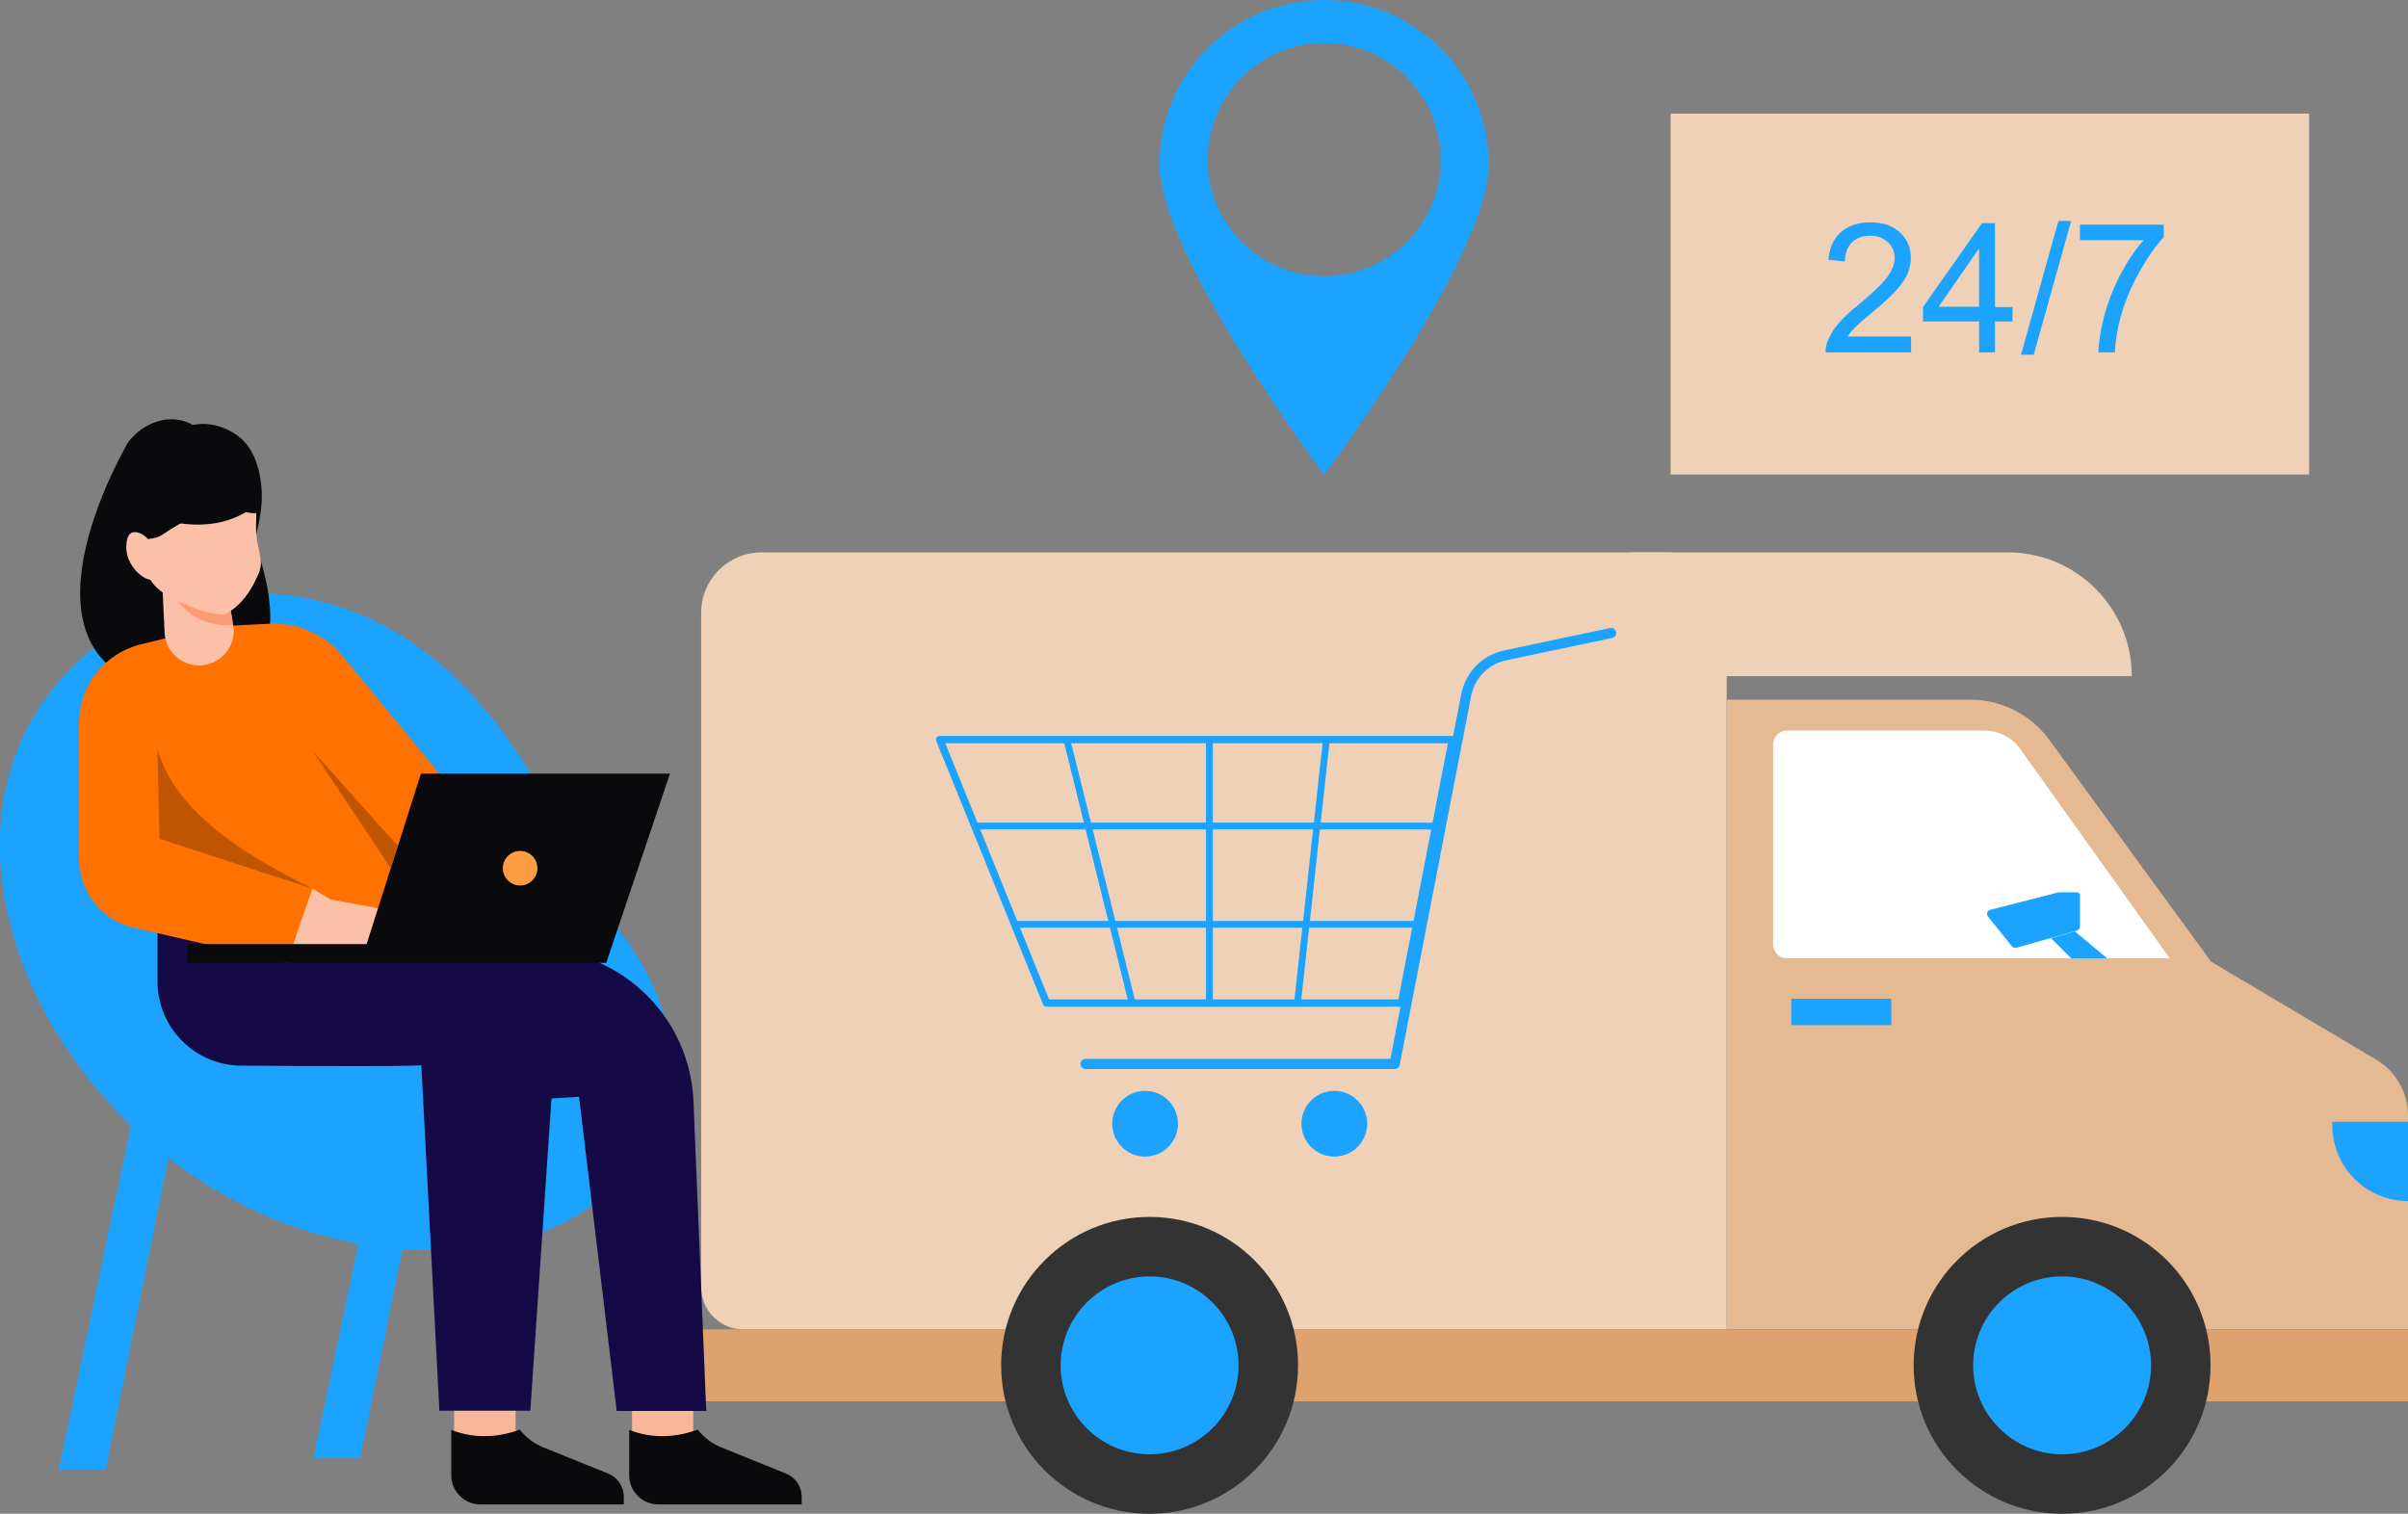 <?xml version="1.0" encoding="utf-8"?>
<!-- Generator: Adobe Illustrator 24.3.0, SVG Export Plug-In . SVG Version: 6.00 Build 0)  -->
<svg version="1.1" id="girl-is-providing-247-delivery-service"
	 xmlns="http://www.w3.org/2000/svg" xmlns:xlink="http://www.w3.org/1999/xlink" x="0px" y="0px" viewBox="0 0 850 534.4"
	 style="enable-background:new 0 0 850 534.4;" xml:space="preserve">
<rect x="0" y="0" width="850" height="534.4" fill="#808080" stroke="none"/>
<style type="text/css">
	.st0{fill:#EED1B6;}
	.st1{fill:#E5B992;}
	.st2{fill:#1CA3FF;}
	.st3{fill:#DDA26D;}
	.st4{fill:#FFFFFF;}
	.st5{fill:#333333;}
	.st6{fill:#0A0A0C;}
	.st7{fill:#F9B698;}
	.st8{fill:#FF7101;}
	.st9{fill:#150A46;}
	.st10{fill:#FCC0A9;}
	.st11{fill:#FE9E43;}
	.st12{fill:#FC9A73;}
	.st13{fill:#BF5501;}
	.st14{fill:#EE9C7B;}
	.st15{enable-background:new    ;}
</style>
<path class="st0" d="M262.3,469.3h347.2v-253c0-11.7-9.5-21.3-21.3-21.3H268.8c-11.7,0-21.3,9.5-21.3,21.3v238.3
	C247.6,462.7,254.2,469.3,262.3,469.3z"/>
<path class="st1" d="M609.5,247h86c11,0,21.4,5.3,27.9,14.2l57.1,78.3l58.3,34.6c6.9,4.1,11.2,11.6,11.2,19.6v75.5H609.5V247z"/>
<path class="st2" d="M850,396h-26.7v1.3c0,14.8,12,26.7,26.7,26.7l0,0V396z"/>
<rect x="247.6" y="469.3" class="st3" width="602.4" height="25.4"/>
<path class="st4" d="M625.9,262.8v70.6c0,2.7,2.2,4.9,4.9,4.9h135.1l-52.8-73.9c-2.9-4.1-7.6-6.5-12.7-6.5h-69.6
	C628.1,257.9,625.9,260.1,625.9,262.8z"/>
<path class="st2" d="M732.9,315h-5.8c-0.1,0-0.2,0-0.4,0l-24.2,6.2c-1,0.3-1.4,1.5-0.8,2.3l8.5,10.6c0.4,0.4,0.9,0.6,1.5,0.5
	l21.5-6.1c0.6-0.2,1-0.7,1-1.4v-10.8C734.4,315.6,733.7,315,732.9,315z"/>
<polygon class="st2" points="732.4,328.8 743.8,338.3 731.1,338.3 724,331.2 "/>
<rect x="632.3" y="352.6" class="st2" width="35.3" height="9.3"/>
<circle class="st5" cx="727.9" cy="482" r="52.4"/>
<path class="st2" d="M727.9,513.4c17.3,0,31.4-14.1,31.4-31.4s-14.1-31.4-31.4-31.4c-17.3,0-31.4,14.1-31.4,31.4
	C696.5,499.3,710.6,513.4,727.9,513.4z"/>
<circle class="st5" cx="405.8" cy="482" r="52.4"/>
<path class="st2" d="M405.8,513.4c17.3,0,31.4-14.1,31.4-31.4s-14.1-31.4-31.4-31.4s-31.4,14.1-31.4,31.4
	C374.4,499.3,388.4,513.4,405.8,513.4z M467.4,0c-32.1,0-58.1,26-58.1,58.1s58.1,109.5,58.1,109.5s58.1-77.4,58.1-109.5
	S499.5,0,467.4,0z M467.4,97.5c-22.7,0-41.1-18.4-41.1-41.1s18.4-41.2,41.1-41.2s41.2,18.4,41.2,41.2S490.1,97.5,467.4,97.5z"/>
<path class="st0" d="M575.4,195h133.4c24.1,0,43.7,19.6,43.7,43.7l0,0h-143"/>
<path class="st2" d="M383.2,377.4h109.1c0.9,0,1.6-0.6,1.8-1.5l25.2-130.2c1.2-6.3,6.1-11.3,12.4-12.6l37.4-7.9
	c1-0.2,1.6-1.2,1.4-2.1s-1.2-1.6-2.1-1.4l-37.4,7.9c-7.7,1.6-13.7,7.7-15.2,15.5l-25,128.7H383.2c-1,0-1.8,0.8-1.8,1.8
	C381.5,376.6,382.3,377.4,383.2,377.4z"/>
<path class="st2" d="M494.7,355.4H369.4c-0.5,0-1-0.3-1.2-0.8l-37.7-93c-0.2-0.4-0.1-0.9,0.1-1.2c0.2-0.4,0.6-0.6,1.1-0.6h181
	c0.4,0,0.8,0.2,1,0.5s0.3,0.7,0.3,1.1l-18,93C495.9,355,495.3,355.4,494.7,355.4z M370.3,352.8h123.3l17.5-90.4H333.7L370.3,352.8z"
	/>
<path class="st2" d="M377.8,261.1l7.3,29.3l0.6,2.4l8,32.3l0.6,2.4l6.5,26.3c0,0.1,0,0.2,0,0.3h-2.4l-6.6-26.6l-0.6-2.4l-8-32.3
	l-0.6-2.4l-7.2-29.1c0-0.1,0-0.2,0-0.3L377.8,261.1L377.8,261.1z"/>
<polygon class="st2" points="425.7,261.1 425.7,290.4 425.7,292.8 425.7,325.1 425.7,327.5 425.7,354.1 428.1,354.1 428.1,327.5 
	428.1,325.1 428.1,292.8 428.1,290.4 428.1,261.1 "/>
<path class="st2" d="M467,261.1l-3.2,29.3l-0.3,2.4l-3.5,32.3l-0.3,2.4l-2.9,26.5v0.1h2.4l2.9-26.6l0.3-2.4l3.5-32.3l0.3-2.4
	l3.2-29.2v-0.1L467,261.1L467,261.1z"/>
<path class="st2" d="M343.7,290.5l0.9,2.3h164c0.7,0,1.2-0.5,1.2-1.2c0-0.6-0.4-1.1-1-1.2c-0.1,0-0.1,0-0.2,0H344.1
	C344,290.4,343.8,290.5,343.7,290.5z M357.7,325.2l0.9,2.3h143.3c0.7,0,1.2-0.5,1.2-1.2c0-0.6-0.4-1.1-1-1.2c-0.1,0-0.1,0-0.2,0
	H358.2C358,325.1,357.9,325.1,357.7,325.2z"/>
<circle class="st2" cx="404.2" cy="396.7" r="11.6"/>
<circle class="st2" cx="471" cy="396.7" r="11.6"/>
<rect x="589.7" y="40.1" class="st0" width="225.4" height="127.4"/>
<path class="st2" d="M230,400.7c11.7-23.4,7.8-47.9-12.5-73.7c-4.6-5.9-8.6-12.3-11.7-19.1c-22.8-49.8-52.1-88.5-99.1-97
	c-31.5-5.7-63.9,4.7-85.1,28.7c-67.8,76.8,34,225.3,159.5,198.4C202.2,433.5,220.4,419.9,230,400.7z"/>
<path class="st6" d="M45,156.6c0,0-40.3,68,4.3,84.8 M90.8,194.2c0,0,15,39.5-9.1,43.8s-18.2-39.6-18.2-39.6"/>
<path class="st6" d="M36.6,207.5c0.8-4,3.1-7.5,3.4-11.6c0.1-2.1-0.1-4.2-0.2-6.2c-0.1-2.1,0-4.3,0-6.4c0.1-4.3,0.3-8.6,0.8-12.8
	c0.5-4,1.9-7.6,3.3-11.4c0.1-0.3,0.2-0.6,0.3-0.9c0-0.1,0-0.2,0.1-0.3l0,0c0.2-0.4,0.4-0.8,0.6-1.2c0.4-0.8,1.1-1.4,1.6-2.1
	c0.1-0.2,0.5,0,0.3,0.2c-0.4,0.7,4.6,2.3,6,3c3.1,1.4,5.7,3.7,8.2,6c2.7,2.3,5.4,4.5,7.9,7c2.6,2.5,5,5.1,7.2,7.9
	c4.6,5.9,7.9,12.5,10.7,19.4c0.7,1.9,1.4,3.8,1.9,5.8s0.7,4,1.1,6c0.6,4,1.2,8,0.6,12c-0.3,2.1-0.8,4.1-1.2,6.2
	c-0.3,1.4-0.2,3.1-0.9,4.4c-0.7,1.4-2.4,1.6-3.8,1.9c-2,0.4-4.1,0.8-6.1,1.2s-4.1,0.4-6.2,0.7s-4.2,0.7-6.4,1
	c-4.2,0.7-8.5,1.1-12.8,0.6c-1.9-0.2-3.8-0.4-5.8-0.2c-1.2,0.1-2.8,0.4-3.8-0.4s-1.3-2.3-1.6-3.4c-0.5-1.8-1.2-3.6-2.1-5.3
	c-1.6-3.3-3-6.6-3.6-10.3C35.9,214.7,35.9,211,36.6,207.5z"/>
<polyline class="st7" points="182,490.8 182,510.4 160.3,510.4 160.3,490.1 "/>
<path class="st6" d="M159.3,504.8v16c0,5.7,4.6,10.3,10.3,10.3h50.6v-2.7c0-3.5-2.1-6.7-5.3-8.1l-23-9.3c-3.3-1.3-6.2-3.5-8.4-6.3
	l0,0C175.1,507.7,167.1,507.8,159.3,504.8z"/>
<polyline class="st7" points="244.7,490.8 244.7,510.4 223.1,510.4 223.1,490.1 "/>
<path class="st6" d="M222.1,504.8v16c0,5.7,4.6,10.3,10.3,10.3H283v-2.7c0-3.5-2.1-6.7-5.3-8.1l-23-9.3c-3.3-1.3-6.2-3.5-8.4-6.3
	l0,0C237.9,507.7,229.8,507.8,222.1,504.8z"/>
<polyline class="st2" points="47.7,390.2 20.7,518.9 37.3,518.9 61.5,398.7 "/>
<polyline class="st2" points="137.6,386.1 110.6,514.8 127.1,514.8 151.4,394.7 "/>
<polyline class="st8" points="42.6,248.1 55.6,329.4 148.9,330 125,245.4 "/>
<path class="st9" d="M55.6,329.4v17.1c0,16.3,13.2,29.6,29.5,29.7c27.3,0.2,63.6,0.3,63.6-0.2c0-0.9,6.4,122,6.4,122h32.1l8.4-124
	c0.7-12.9-6.7-24.9-18.6-29.9l-31.5-13.3"/>
<path class="st9" d="M151.4,324.6l50.4,12c24.5,5.8,42.1,27.3,43,52.5l4.5,109h-31.6l-13.3-110.9l-22.6,1.3"/>
<path class="st8" d="M55.7,257.1l0.6,39l54,17.6l-9.2,26.2l-53.9-12.4c-11.3-2.6-19.3-12.7-19.3-24.3v-48c0-13.1,8.9-24.5,21.7-27.7
	l25.5-6.3l20-1c10-0.5,19.6,3.8,25.9,11.5l49.2,59.8l-18.8,19.2l-48.2-53.6"/>
<path class="st10" d="M130.4,339.6h-7.5l-6.5-2.7l1.7,2.7h-16.9l9.1-25.9l6.3,3.8l17.7,3.3c1.4,0.3,2.2,1.7,1.8,3L130.4,339.6z"/>
<polygon class="st6" points="236.5,273.1 148.6,273.1 129.4,333.3 66.2,333.3 66.2,339.9 214,339.9 "/>
<circle class="st11" cx="183.6" cy="306.5" r="6.1"/>
<path class="st10" d="M79.6,204.9l2.7,15.8c1.2,6.8-3.5,13.1-10.3,14.1l0,0c-7.1,1-13.6-4.3-13.9-11.5l-1.2-25.2"/>
<path class="st12" d="M80.3,208.7l2,12c-13.6,0.6-20.7-7-25.2-19.3C63.2,208,69.7,213.8,80.3,208.7z"/>
<path class="st13" d="M110.3,313.7l-54-17.6l-0.7-31.7C61.3,285,83,300.3,110.3,313.7z"/>
<polygon class="st13" points="140.4,298.6 137.9,306.5 110.3,265 "/>
<path class="st6" d="M63.4,152.5c2.3-2.4,6.2-3,9.4-2.8c3.7,0.2,7.4,1.6,10.5,3.7c3,2,5.1,4.8,6.5,8.1c1.6,3.8,2.4,8,2.6,12.2
	c0.1,2.6-0.1,5.2-0.5,7.8s-0.9,5.3-1.7,7.8c0,0.1-0.1,0-0.1,0c0,0.3-0.2,0.5-0.5,0.5c-7,0.3-12.9-4.7-17.3-9.7
	c-1.2-1.3-2.3-2.7-3.5-4.1c-1-1.3-2.2-2.5-3.2-3.8c-2.2-2.8-3.8-6.4-4.4-9.9C60.7,159,61,155,63.4,152.5z"/>
<path class="st14" d="M48.8,182.2c0.3-4.1,1.4-7.9,3.2-11.5c1.5-3,3.3-5.8,6-7.9c1.5-1.2,3.2-1.9,4.9-2.6c2.1-0.8,4.2-1.6,6.4-2.1
	c2.3-0.5,4.9-0.6,7.2,0c2.2,0.6,11.9,8,12,11.6c0,0.1,0.1,0.1,0.1,0.2c1.7,4.2,2,8.9,1.8,13.4c-0.1,2.3-0.1,4.5,0.2,6.8
	c0.3,2.3,1,4.6,1.3,6.9c0.3,2.1,0.1,3.9-0.8,5.8c-0.8,1.8-1.7,3.7-2.8,5.4c-2.1,3.5-5.2,6.6-8.8,8.6c-0.2,0.1-0.4-0.1-0.4-0.3
	c-2,0.7-4.7-0.5-6.6-0.9c-2.1-0.5-4.3-1.1-6.3-1.9c-1.7-0.7-3.4-1.5-5.1-2.4c-2.9-1.5-5.6-3.3-7.5-5.9c-2.2-3.1-3-7.2-3.8-10.9
	C49,190.5,48.5,186.4,48.8,182.2z"/>
<path class="st10" d="M48.8,182.2c0.3-4.1,1.4-7.9,3.2-11.5c1.5-3,3.3-5.8,6-7.9c1.5-1.2,3.2-1.9,4.9-2.6c2.1-0.8,4.2-1.6,6.4-2.1
	c2.3-0.5,4.9-0.6,7.2,0c2.2,0.6,11.9,8,12,11.6c0,0.1,0.1,0.1,0.1,0.2c1.7,4.2,2,8.9,1.8,13.4c-0.1,2.3-0.1,4.5,0.2,6.8
	c0.3,2.3,1,4.6,1.3,6.9c0.3,2.1,0.1,3.9-0.8,5.8c-0.8,1.8-1.7,3.7-2.8,5.4c-2.1,3.5-5.2,6.7-8.8,8.6c-1,0.5-5-0.4-6.9-0.8
	c-2.1-0.5-4.4-1.4-6.4-2.3c-1.7-0.7-3.4-1.5-5.1-2.4c-2.9-1.5-5.6-3.3-7.5-5.9c-2.2-3.1-3-7.2-3.8-10.9
	C49,190.5,48.5,186.4,48.8,182.2z"/>
<path class="st6" d="M42.6,165.9c0.4-3.9,1.4-8.1,3.9-11.2c2.8-3.4,7.2-5.8,11.5-6.5c4.5-0.7,9.1,0.6,12.6,3.5
	c5.8,4.6,8.7,13.1,6,20.1c-0.8,2-2,3.8-3.5,5.3c-1.8,1.9-3.8,3.7-5.9,5.3c-2.2,1.7-4.6,3-6.9,4.4c-0.7,0.4-3.2,2.2-3.9,2.5
	c-0.9,0.4-1.8,0.6-2.7,0.8c-1.8,0.3-3.7,0.4-5.4-0.3c-1.8-0.8-2.6-2.4-3.1-4.2c-0.3-1-0.5-2-0.7-3c-0.4-1.4-0.8-2.7-1.1-4.1
	C42.4,174.4,42.2,170.1,42.6,165.9z"/>
<path class="st10" d="M44.7,191.3c0.2-1.4,0.7-3.1,2.4-3.4c1.8-0.3,3.9,1,5,2.3c0.1,0.1,0,0.3-0.2,0.2c-0.2-0.2-0.3,1.9-0.1,3
	c0.2,1.2,0.5,2.3,0.8,3.5c0.6,2.3,1.2,4.6,1.8,7c0.1,0.4-0.2,0.7-0.6,0.8c-1.8,0.1-3.7-1.2-4.9-2.3c-1.5-1.3-2.7-3.1-3.5-5
	C44.6,195.4,44.4,193.4,44.7,191.3z"/>
<path class="st6" d="M71.6,155.4c1.7-1.3,4.2-0.8,6-0.1c4.3,1.6,8.4,4.9,10.6,9c1.4,2.6,2.2,5.6,2.5,8.5c0.2,1.5,0.2,3,0.5,4.6
	c0.2,1.1,0.4,2.4-0.3,3.4H91c0.2,0,0.1,0.3,0,0.3c-2.8,0.4-5.8-0.7-8.3-1.9c-2.4-1.2-4.8-2.6-6.6-4.7c-1.6-2-2.8-4.3-3.6-6.7
	c-0.7-2.1-1.6-4.3-2.1-6.5C70.1,159.1,69.9,156.7,71.6,155.4z"/>
<path class="st6" d="M92.1,176.4c0,0-13.5,17.3-45.1,3.4l18.6-18.7"/>
<g>
	<g class="st15">
		<path class="st2" d="M674.6,119v5.4h-30.2c0-1.3,0.2-2.6,0.7-3.9c0.8-2.1,2-4.1,3.7-6.1s4.1-4.3,7.3-6.9c5-4.1,8.3-7.3,10.1-9.7
			c1.7-2.4,2.6-4.6,2.6-6.7c0-2.2-0.8-4.1-2.4-5.6c-1.6-1.5-3.7-2.3-6.2-2.3c-2.7,0-4.9,0.8-6.5,2.4s-2.4,3.9-2.5,6.7l-5.8-0.6
			c0.4-4.3,1.9-7.6,4.5-9.8c2.6-2.3,6-3.4,10.4-3.4s7.9,1.2,10.4,3.6c2.6,2.4,3.8,5.4,3.8,9c0,1.8-0.4,3.6-1.1,5.4
			c-0.7,1.8-2,3.6-3.7,5.6s-4.6,4.6-8.6,8c-3.4,2.8-5.5,4.7-6.5,5.7s-1.7,2-2.4,3h22.4V119z"/>
		<path class="st2" d="M698.6,124.4v-10.9h-19.8v-5.1l20.8-29.6h4.6v29.6h6.2v5.1h-6.2v10.9H698.6z M698.6,108.3V87.7l-14.3,20.6
			C684.3,108.3,698.6,108.3,698.6,108.3z"/>
		<path class="st2" d="M713.4,125.2L726.6,78h4.5l-13.2,47.2H713.4z"/>
		<path class="st2" d="M734.2,84.7v-5.4h29.6v4.4c-2.9,3.1-5.8,7.2-8.6,12.3c-2.9,5.1-5.1,10.4-6.6,15.8c-1.1,3.8-1.8,8-2.1,12.6
			h-5.8c0.1-3.6,0.8-7.9,2.1-13c1.4-5.1,3.3-10,5.8-14.7s5.2-8.7,8.1-11.9h-22.5V84.7z"/>
	</g>
</g>
</svg>
